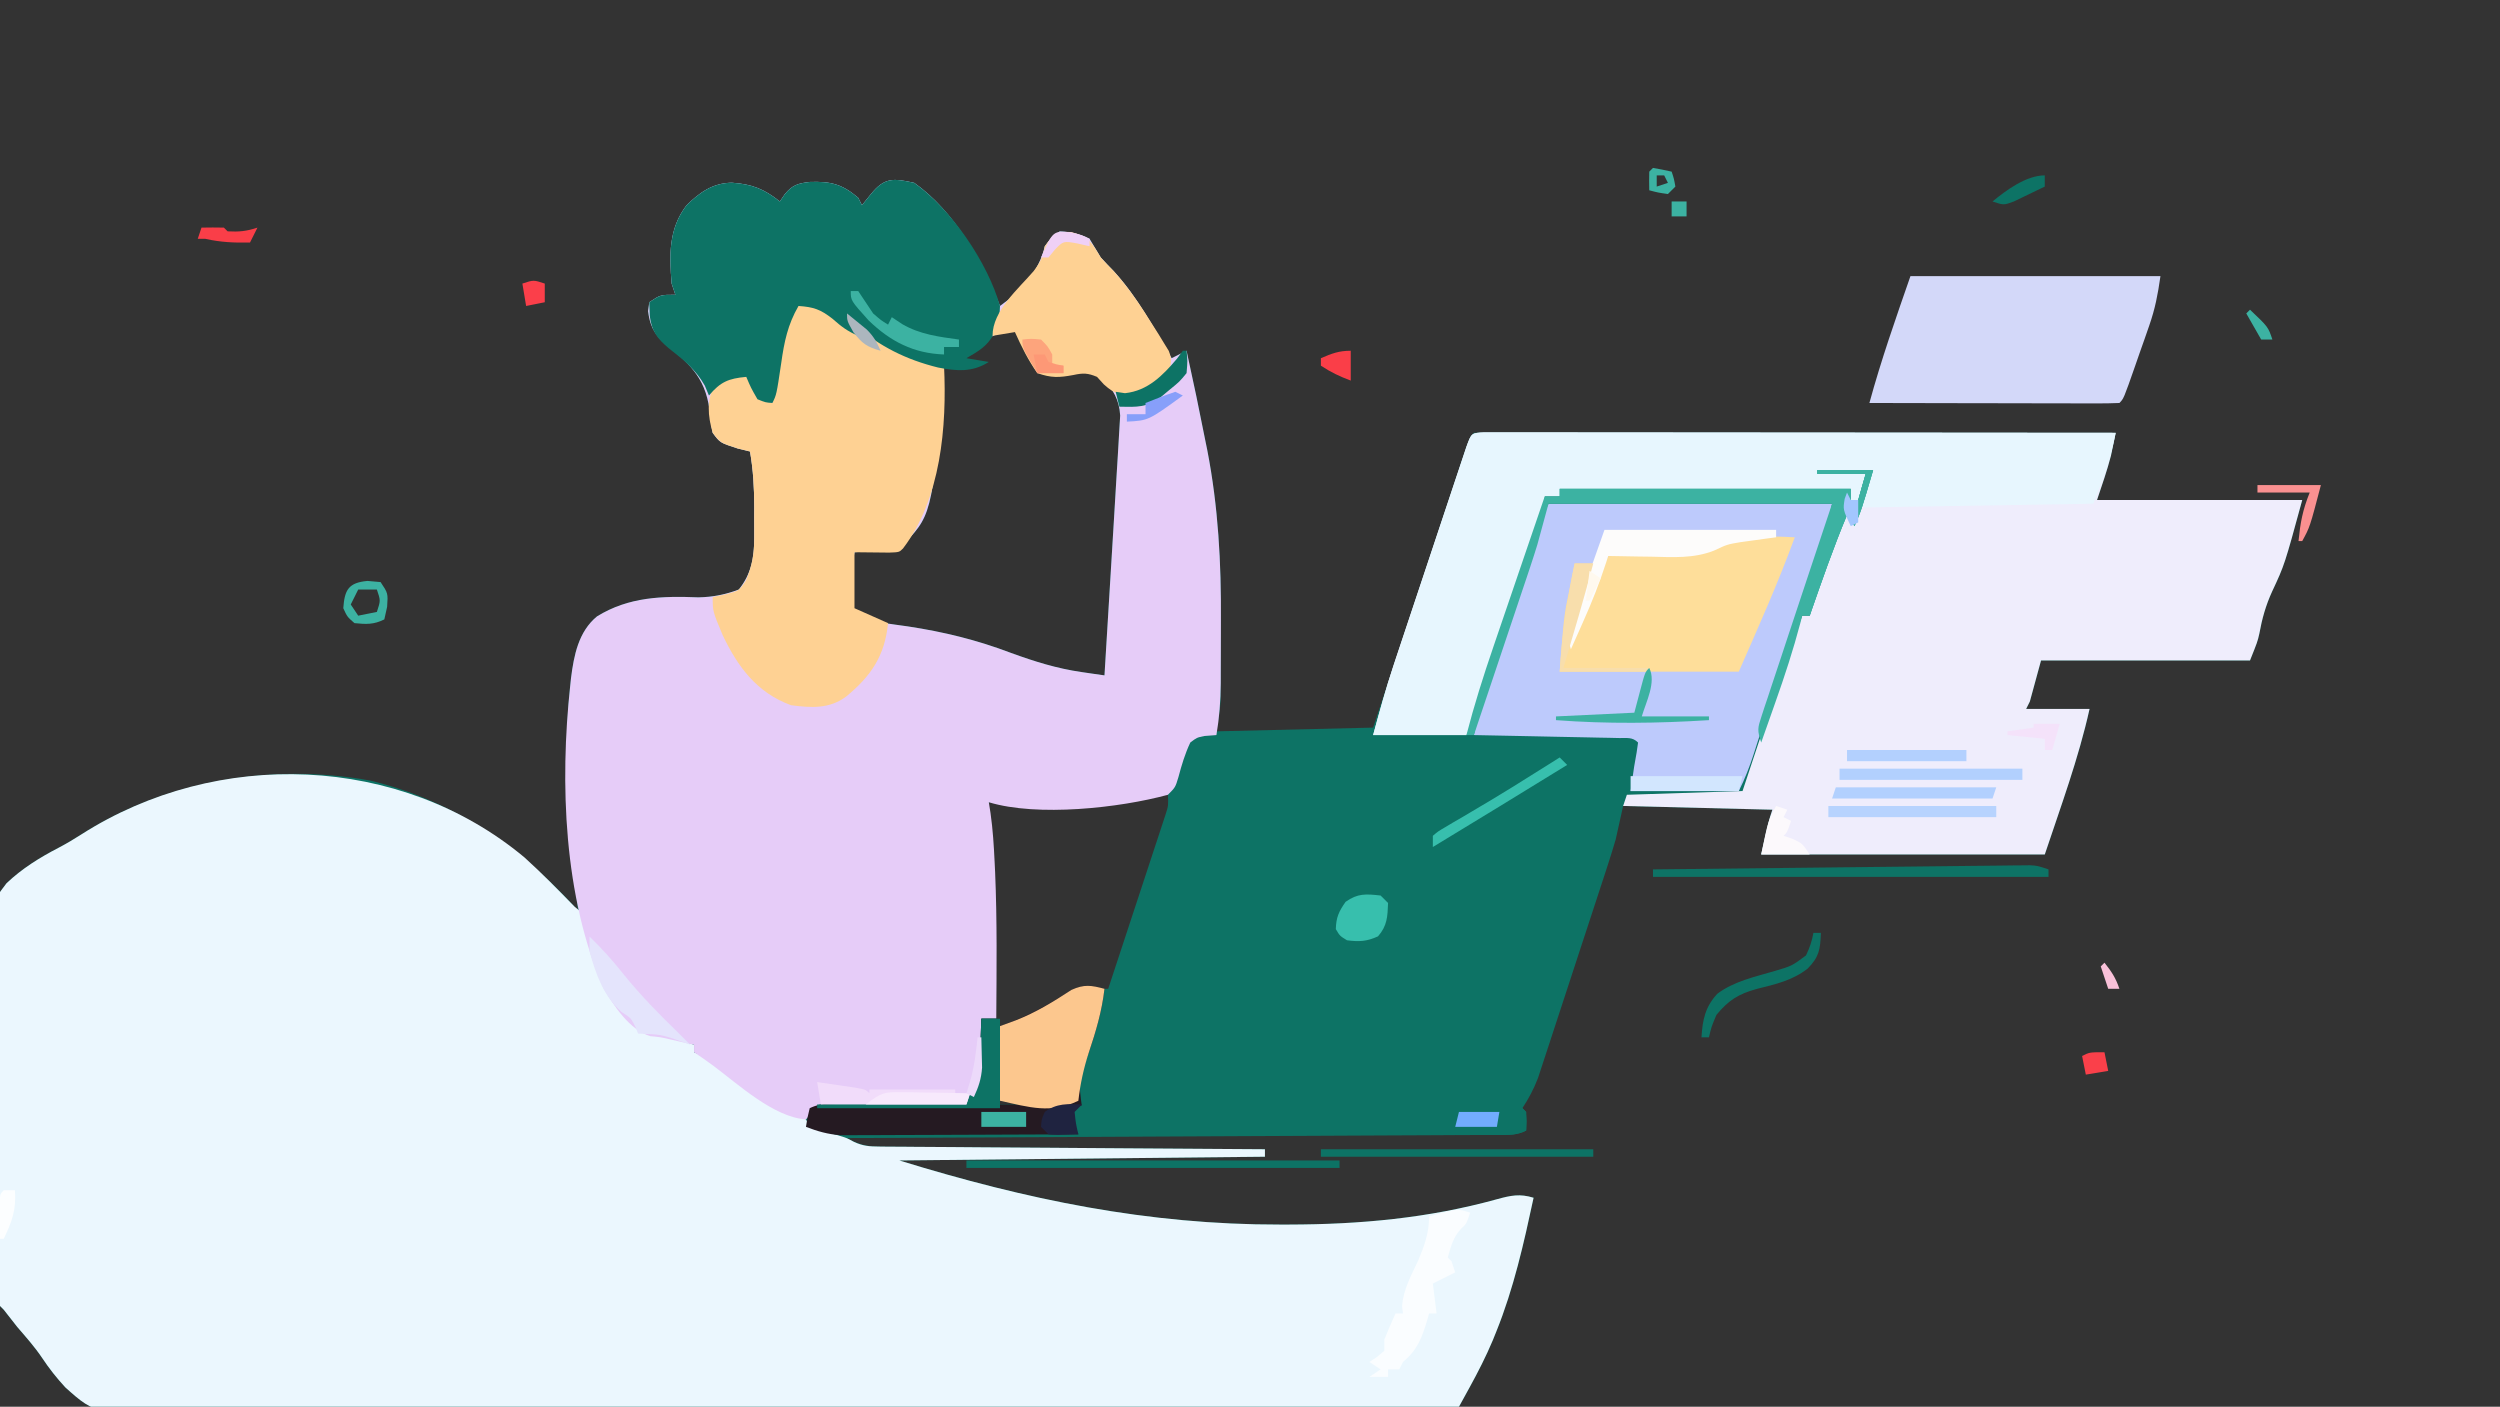 <?xml version="1.0" encoding="UTF-8"?>
<svg version="1.1" xmlns="http://www.w3.org/2000/svg" width="670" height="377">
<rect width="100%" height="100%" fill="#333333" stroke="none"/>
<path d="M0 0 C10.733 7.532 18.276 21.087 23 33 C28.663 29.003 33.434 23.843 35 17 C36.688 14.688 36.688 14.688 39 13 C42.063 13.184 44.261 13.63 47 15 C48.004 16.664 49.003 18.331 50 20 C51.139 21.255 52.308 22.483 53.5 23.688 C59.827 30.604 64.289 38.944 69 47 C70.98 46.01 70.98 46.01 73 45 C74.789 53.063 76.467 61.147 78.062 69.25 C78.306 70.442 78.306 70.442 78.554 71.659 C81.506 86.877 82.309 101.934 82.206 117.4 C82.187 120.289 82.185 123.177 82.186 126.066 C82.181 127.924 82.175 129.783 82.168 131.641 C82.167 132.494 82.166 133.347 82.165 134.226 C82.158 135.028 82.152 135.831 82.145 136.657 C82.141 137.354 82.138 138.05 82.134 138.767 C81.968 141.532 81.455 144.268 81 147 C94.86 146.67 108.72 146.34 123 146 C124.865 140.381 126.731 134.762 128.652 128.973 C129.832 125.422 131.013 121.872 132.193 118.322 C134.069 112.682 135.945 107.042 137.816 101.401 C139.324 96.855 140.835 92.309 142.348 87.765 C142.926 86.027 143.503 84.289 144.079 82.551 C144.883 80.124 145.691 77.699 146.5 75.274 C146.739 74.548 146.979 73.822 147.226 73.074 C148.886 68.114 148.886 68.114 150 67 C152.215 66.903 154.433 66.878 156.65 66.88 C157.705 66.878 157.705 66.878 158.781 66.877 C161.155 66.875 163.529 66.881 165.903 66.886 C167.597 66.887 169.292 66.887 170.987 66.886 C175.602 66.886 180.218 66.892 184.833 66.899 C189.651 66.905 194.469 66.905 199.287 66.907 C208.417 66.91 217.548 66.918 226.678 66.928 C237.069 66.939 247.461 66.945 257.853 66.95 C279.235 66.96 300.618 66.978 322 67 C321.736 68.314 321.463 69.626 321.188 70.938 C321.037 71.668 320.886 72.399 320.73 73.152 C319.702 77.163 318.309 81.072 317 85 C335.15 85 353.3 85 372 85 C367.255 102.398 367.255 102.398 363.938 109.5 C362.22 113.236 361.225 116.82 360.492 120.859 C360 123 360 123 358 128 C339.52 128 321.04 128 302 128 C300.515 133.445 300.515 133.445 299 139 C298.67 139.66 298.34 140.32 298 141 C303.61 141 309.22 141 315 141 C312.049 154.278 307.301 167.097 303 180 C277.92 180 252.84 180 227 180 C229 171 229 171 230 168 C216.8 167.67 203.6 167.34 190 167 C189.34 169.97 188.68 172.94 188 176 C187.302 178.375 186.57 180.74 185.801 183.093 C185.591 183.74 185.381 184.386 185.165 185.053 C184.48 187.156 183.789 189.258 183.098 191.359 C182.614 192.837 182.131 194.314 181.648 195.791 C180.64 198.872 179.628 201.951 178.615 205.03 C177.318 208.967 176.032 212.907 174.748 216.849 C173.755 219.894 172.756 222.937 171.755 225.98 C171.278 227.432 170.803 228.885 170.33 230.338 C169.669 232.369 169 234.397 168.328 236.425 C167.95 237.577 167.572 238.729 167.183 239.916 C166.053 242.862 164.713 245.358 163 248 C163.33 248.33 163.66 248.66 164 249 C164.041 250.666 164.043 252.334 164 254 C161.075 255.462 158.133 255.154 154.926 255.158 C154.189 255.163 153.452 255.168 152.693 255.173 C150.212 255.189 147.731 255.197 145.25 255.205 C143.476 255.215 141.702 255.225 139.928 255.235 C135.102 255.262 130.276 255.283 125.45 255.303 C120.41 255.325 115.371 255.353 110.331 255.379 C100.783 255.429 91.235 255.474 81.687 255.517 C70.819 255.567 59.951 255.622 49.083 255.677 C26.722 255.791 4.361 255.898 -18 256 C-15.012 257.713 -12.852 258.255 -9.419 258.278 C-8.505 258.29 -7.59 258.301 -6.648 258.312 C-5.155 258.316 -5.155 258.316 -3.632 258.319 C-2.051 258.334 -2.051 258.334 -0.438 258.349 C3.047 258.38 6.531 258.397 10.016 258.414 C12.431 258.433 14.847 258.452 17.263 258.473 C23.622 258.524 29.98 258.564 36.339 258.601 C42.828 258.641 49.316 258.692 55.805 258.742 C68.536 258.839 81.268 258.924 94 259 C94 259.66 94 260.32 94 261 C45.49 261.495 45.49 261.495 -4 262 C30.178 272.516 62.548 279.239 98.125 279.188 C98.897 279.187 99.669 279.186 100.464 279.186 C119.469 279.145 137.795 277.488 156.186 272.395 C159.888 271.376 162.334 270.858 166 272 C163.385 284.202 160.683 296.277 156 307.875 C155.693 308.638 155.385 309.402 155.068 310.188 C153.241 314.53 151.137 318.658 148.867 322.786 C148.329 323.765 147.792 324.745 147.238 325.754 C146.829 326.495 146.421 327.237 146 328 C99.629 328.344 53.259 328.608 6.887 328.766 C1.409 328.785 -4.07 328.804 -9.548 328.824 C-10.639 328.828 -11.729 328.832 -12.853 328.836 C-30.497 328.901 -48.14 329.019 -65.783 329.157 C-83.896 329.298 -102.009 329.381 -120.123 329.411 C-131.294 329.432 -142.463 329.497 -153.634 329.619 C-161.302 329.698 -168.968 329.722 -176.636 329.703 C-181.056 329.693 -185.473 329.707 -189.893 329.788 C-219.15 330.297 -219.15 330.297 -227.483 322.826 C-229.809 320.319 -231.838 317.744 -233.727 314.895 C-235.714 311.937 -238.052 309.324 -240.375 306.625 C-241.587 305.086 -242.797 303.546 -244 302 C-244.33 301.67 -244.66 301.34 -245 301 C-245.134 299.589 -245.202 298.171 -245.241 296.753 C-245.269 295.837 -245.296 294.92 -245.324 293.976 C-245.349 292.962 -245.374 291.948 -245.399 290.903 C-245.443 289.31 -245.443 289.31 -245.487 287.685 C-245.742 277.85 -245.894 268.012 -246.015 258.174 C-246.097 251.563 -246.214 244.958 -246.413 238.35 C-246.604 231.962 -246.706 225.578 -246.747 219.187 C-246.777 216.757 -246.839 214.328 -246.934 211.901 C-247.621 193.428 -247.621 193.428 -243.258 187.721 C-239.054 183.727 -234.345 180.825 -229.218 178.161 C-227.125 177.065 -225.148 175.879 -223.16 174.604 C-200.541 160.15 -172.087 155.428 -145.812 160.188 C-123.749 165.495 -106.28 177.527 -91 194 C-90.67 194.66 -90.34 195.32 -90 196 C-90.133 194.791 -90.266 193.582 -90.402 192.336 C-92.482 173.179 -94.306 154.048 -92.188 134.812 C-92.082 133.807 -92.082 133.807 -91.975 132.782 C-91.201 126.612 -89.965 120.273 -85 116.188 C-76.437 110.918 -67.52 110.715 -57.797 111.09 C-53.823 110.996 -50.724 110.37 -47 109 C-43.634 104.736 -42.875 100.581 -42.867 95.262 C-42.865 93.907 -42.865 93.907 -42.863 92.525 C-42.867 91.589 -42.871 90.652 -42.875 89.688 C-42.871 88.763 -42.867 87.838 -42.863 86.885 C-42.87 81.815 -43.132 76.996 -44 72 C-45.093 71.732 -46.186 71.464 -47.312 71.188 C-52.068 69.656 -52.068 69.656 -54 67 C-54.555 64.074 -54.555 64.074 -54.875 60.688 C-56.087 51.861 -60.59 48.119 -67.23 42.711 C-69.863 40.166 -70.882 37.992 -71.312 34.375 C-71.209 33.591 -71.106 32.807 -71 32 C-68 30 -68 30 -64 30 C-64.33 29.01 -64.66 28.02 -65 27 C-65.642 19.305 -65.83 12.351 -61 6 C-57.464 2.554 -53.959 0.049 -48.895 -0.035 C-43.48 0.337 -40.234 1.635 -36 5 C-35.567 4.361 -35.134 3.721 -34.688 3.062 C-32.653 0.576 -31.1 0.128 -27.949 -0.238 C-22.433 -0.419 -19.365 0.29 -15 4 C-14.67 4.66 -14.34 5.32 -14 6 C-13.216 5.031 -12.432 4.061 -11.625 3.062 C-7.99 -1.433 -5.681 -1.273 0 0 Z M12 46 C13.32 46.99 14.64 47.98 16 49 C13.36 49 10.72 49 8 49 C7.902 50.307 7.804 51.614 7.703 52.961 C4.762 89.238 4.762 89.238 -4 98 C-6.016 98.234 -8.038 98.413 -10.062 98.562 C-11.167 98.646 -12.272 98.73 -13.41 98.816 C-14.265 98.877 -15.119 98.938 -16 99 C-16.846 104.075 -17.429 108.856 -17 114 C-14.186 116.768 -11.736 117.472 -7.887 117.992 C-6.396 118.21 -6.396 118.21 -4.876 118.432 C-3.824 118.578 -2.772 118.724 -1.688 118.875 C8.042 120.357 16.783 122.502 26 126 C32.271 128.287 38.243 130.156 44.867 131.113 C46.021 131.283 47.174 131.452 48.363 131.626 C49.233 131.75 50.103 131.873 51 132 C51.593 122.569 52.168 113.138 52.72 103.705 C52.977 99.325 53.24 94.945 53.517 90.566 C53.785 86.339 54.036 82.112 54.276 77.884 C54.37 76.271 54.47 74.659 54.576 73.048 C54.724 70.789 54.851 68.529 54.973 66.269 C55.051 64.983 55.129 63.697 55.209 62.373 C54.934 57.933 53.317 55.604 50.562 52.25 C48.653 50.722 47.43 50.286 45 50 C44.237 50.165 43.474 50.33 42.688 50.5 C38.838 51.216 36.745 51.338 33 50 C30.841 46.51 29.379 42.857 28 39 C23.096 39 16.232 43.83 12 46 Z M59.836 164.469 C55.78 165.031 51.773 165.339 47.688 165.562 C46.673 165.627 46.673 165.627 45.639 165.693 C37.102 166.173 28.547 166.037 20 166 C20.238 173.528 20.481 181.056 20.73 188.583 C20.846 192.078 20.96 195.574 21.07 199.069 C21.197 203.085 21.33 207.101 21.465 211.117 C21.503 212.376 21.542 213.634 21.582 214.93 C21.622 216.091 21.662 217.252 21.703 218.449 C21.736 219.475 21.769 220.501 21.804 221.558 C21.847 224.006 21.847 224.006 23 226 C28.321 225.474 32.02 223.606 36.562 221 C41.755 218.039 45.943 216 52 216 C54.285 209.079 56.563 202.155 58.836 195.23 C59.61 192.873 60.386 190.517 61.164 188.161 C62.28 184.78 63.391 181.396 64.5 178.012 C64.85 176.955 65.2 175.899 65.561 174.811 C65.881 173.83 66.201 172.849 66.531 171.839 C66.815 170.975 67.1 170.111 67.393 169.221 C68.132 166.901 68.132 166.901 68 164 C65.192 163.915 62.621 164.056 59.836 164.469 Z M23 246 C23 246.33 23 246.66 23 247 C24.98 247 26.96 247 29 247 C29 246.67 29 246.34 29 246 C27.02 246 25.04 246 23 246 Z " fill="#0d7365" transform="translate(245,49)"/>
<path d="M0 0 C4.67 4.224 9.067 8.702 13.453 13.219 C14.014 13.674 14.575 14.129 15.152 14.598 C17.242 17.202 17.592 20.121 18.328 23.344 C20.455 31.985 22.927 38.993 30.453 44.219 C30.783 44.879 31.113 45.539 31.453 46.219 C33.114 46.582 34.783 46.906 36.453 47.219 C39.474 48.16 42.464 49.183 45.453 50.219 C45.453 50.879 45.453 51.539 45.453 52.219 C45.987 52.461 46.52 52.703 47.07 52.953 C50.092 54.558 52.786 56.491 55.578 58.469 C64.998 65.319 64.998 65.319 75.453 70.219 C75.783 70.879 76.113 71.539 76.453 72.219 C78.663 73.059 78.663 73.059 81.266 73.719 C86.13 75.041 86.13 75.041 88.326 76.25 C90.741 77.35 92.391 77.479 95.034 77.497 C95.948 77.508 96.863 77.52 97.805 77.531 C99.298 77.534 99.298 77.534 100.821 77.538 C101.875 77.548 102.929 77.558 104.015 77.568 C107.5 77.599 110.984 77.616 114.469 77.633 C116.884 77.652 119.3 77.671 121.716 77.691 C128.075 77.743 134.434 77.782 140.792 77.82 C147.281 77.86 153.769 77.911 160.258 77.961 C172.99 78.058 185.721 78.143 198.453 78.219 C198.453 78.879 198.453 79.539 198.453 80.219 C149.943 80.714 149.943 80.714 100.453 81.219 C134.631 91.735 167.002 98.458 202.578 98.406 C203.35 98.406 204.122 98.405 204.917 98.404 C223.922 98.364 242.248 96.707 260.639 91.613 C264.341 90.594 266.787 90.077 270.453 91.219 C267.838 103.421 265.136 115.496 260.453 127.094 C260.146 127.857 259.838 128.621 259.521 129.407 C257.694 133.749 255.59 137.877 253.32 142.004 C252.783 142.984 252.245 143.964 251.691 144.973 C251.282 145.714 250.874 146.455 250.453 147.219 C204.083 147.562 157.712 147.827 111.34 147.985 C105.862 148.003 100.383 148.023 94.905 148.043 C93.814 148.047 92.724 148.051 91.6 148.055 C73.956 148.12 56.313 148.238 38.67 148.376 C20.557 148.516 2.444 148.6 -15.669 148.63 C-26.841 148.651 -38.01 148.715 -49.181 148.837 C-56.848 148.917 -64.515 148.941 -72.182 148.921 C-76.603 148.912 -81.02 148.926 -85.439 149.007 C-114.697 149.515 -114.697 149.515 -123.03 142.045 C-125.356 139.538 -127.385 136.963 -129.274 134.113 C-131.261 131.156 -133.599 128.543 -135.922 125.844 C-137.134 124.305 -138.343 122.764 -139.547 121.219 C-139.877 120.889 -140.207 120.559 -140.547 120.219 C-140.681 118.807 -140.749 117.389 -140.788 115.972 C-140.816 115.055 -140.843 114.139 -140.871 113.195 C-140.896 112.181 -140.921 111.167 -140.946 110.122 C-140.975 109.06 -141.004 107.998 -141.034 106.904 C-141.289 97.068 -141.441 87.231 -141.562 77.392 C-141.644 70.782 -141.761 64.177 -141.96 57.569 C-142.151 51.181 -142.253 44.796 -142.294 38.405 C-142.324 35.976 -142.386 33.547 -142.481 31.119 C-143.168 12.646 -143.168 12.646 -138.804 6.94 C-134.601 2.946 -129.892 0.044 -124.765 -2.62 C-122.672 -3.716 -120.695 -4.902 -118.707 -6.177 C-82.414 -29.369 -33.24 -27.736 0 0 Z " fill="#EBF7FE" transform="translate(140.547,229.781)"/>
<path d="M0 0 C10.733 7.532 18.276 21.087 23 33 C28.663 29.003 33.434 23.843 35 17 C36.688 14.688 36.688 14.688 39 13 C42.063 13.184 44.261 13.63 47 15 C48.004 16.664 49.003 18.331 50 20 C51.139 21.255 52.308 22.483 53.5 23.688 C59.827 30.604 64.289 38.944 69 47 C70.98 46.01 70.98 46.01 73 45 C74.789 53.063 76.467 61.147 78.062 69.25 C78.225 70.045 78.387 70.84 78.554 71.659 C81.502 86.858 82.309 101.898 82.206 117.345 C82.187 120.223 82.185 123.101 82.186 125.979 C82.181 127.833 82.175 129.688 82.168 131.543 C82.167 132.391 82.166 133.239 82.165 134.113 C82.127 138.842 81.785 143.335 81 148 C79.927 148.083 78.855 148.165 77.75 148.25 C75.739 148.672 75.739 148.672 74 150 C72.574 153.035 71.684 156.012 70.824 159.25 C70 162 70 162 68 164 C55.019 167.547 32.988 169.953 20 166 C20.153 166.968 20.307 167.936 20.465 168.934 C21.084 173.301 21.353 177.658 21.562 182.062 C21.605 182.94 21.647 183.817 21.691 184.721 C22.247 197.803 22.086 210.909 22 224 C20.68 224 19.36 224 18 224 C18.052 225.628 18.052 225.628 18.105 227.289 C18.134 228.734 18.161 230.18 18.188 231.625 C18.213 232.338 18.238 233.051 18.264 233.785 C18.33 238.619 17.585 241.768 15 246 C12.887 248.113 8.184 247.186 5.258 247.211 C3.452 247.239 1.646 247.268 -0.16 247.297 C-3.02 247.338 -5.879 247.375 -8.739 247.401 C-11.49 247.429 -14.241 247.475 -16.992 247.523 C-18.277 247.528 -18.277 247.528 -19.587 247.533 C-20.385 247.55 -21.182 247.566 -22.003 247.583 C-22.704 247.592 -23.405 247.6 -24.127 247.608 C-26.524 248.11 -27.362 249.241 -29 251 C-37.597 250.434 -47.099 241.65 -53.723 236.699 C-55.444 235.415 -57.213 234.192 -59 233 C-59 232.34 -59 231.68 -59 231 C-60.396 230.687 -61.792 230.374 -63.188 230.062 C-64.423 229.78 -64.423 229.78 -65.684 229.492 C-68.059 228.949 -68.059 228.949 -70.75 228.688 C-76.271 227.001 -80.621 220.473 -83.344 215.59 C-93.918 191.332 -95.003 160.845 -92.188 134.812 C-92.118 134.142 -92.048 133.471 -91.976 132.78 C-91.199 126.61 -89.964 120.273 -85 116.188 C-76.437 110.918 -67.52 110.715 -57.797 111.09 C-53.823 110.996 -50.724 110.37 -47 109 C-43.634 104.736 -42.875 100.581 -42.867 95.262 C-42.866 94.359 -42.865 93.456 -42.863 92.525 C-42.869 91.121 -42.869 91.121 -42.875 89.688 C-42.871 88.763 -42.867 87.838 -42.863 86.885 C-42.87 81.815 -43.132 76.996 -44 72 C-45.093 71.732 -46.186 71.464 -47.312 71.188 C-52.068 69.656 -52.068 69.656 -54 67 C-54.555 64.074 -54.555 64.074 -54.875 60.688 C-56.087 51.861 -60.59 48.119 -67.23 42.711 C-69.863 40.166 -70.882 37.992 -71.312 34.375 C-71.209 33.591 -71.106 32.807 -71 32 C-68 30 -68 30 -64 30 C-64.33 29.01 -64.66 28.02 -65 27 C-65.642 19.305 -65.83 12.351 -61 6 C-57.464 2.554 -53.959 0.049 -48.895 -0.035 C-43.48 0.337 -40.234 1.635 -36 5 C-35.567 4.361 -35.134 3.721 -34.688 3.062 C-32.653 0.576 -31.1 0.128 -27.949 -0.238 C-22.433 -0.419 -19.365 0.29 -15 4 C-14.505 4.99 -14.505 4.99 -14 6 C-13.216 5.031 -12.432 4.061 -11.625 3.062 C-7.99 -1.433 -5.681 -1.273 0 0 Z M12 46 C13.32 46.99 14.64 47.98 16 49 C13.36 49 10.72 49 8 49 C7.902 50.307 7.804 51.614 7.703 52.961 C4.762 89.238 4.762 89.238 -4 98 C-6.016 98.234 -8.038 98.413 -10.062 98.562 C-11.167 98.646 -12.272 98.73 -13.41 98.816 C-14.265 98.877 -15.119 98.938 -16 99 C-16.846 104.075 -17.429 108.856 -17 114 C-14.186 116.768 -11.736 117.472 -7.887 117.992 C-6.396 118.21 -6.396 118.21 -4.876 118.432 C-3.824 118.578 -2.772 118.724 -1.688 118.875 C8.042 120.357 16.783 122.502 26 126 C32.271 128.287 38.243 130.156 44.867 131.113 C46.021 131.283 47.174 131.452 48.363 131.626 C49.233 131.75 50.103 131.873 51 132 C51.593 122.569 52.168 113.138 52.72 103.705 C52.977 99.325 53.24 94.945 53.517 90.566 C53.785 86.339 54.036 82.112 54.276 77.884 C54.37 76.271 54.47 74.659 54.576 73.048 C54.724 70.789 54.851 68.529 54.973 66.269 C55.051 64.983 55.129 63.697 55.209 62.373 C54.934 57.933 53.317 55.604 50.562 52.25 C48.653 50.722 47.43 50.286 45 50 C44.237 50.165 43.474 50.33 42.688 50.5 C38.838 51.216 36.745 51.338 33 50 C30.841 46.51 29.379 42.857 28 39 C23.096 39 16.232 43.83 12 46 Z " fill="#E6CCF8" transform="translate(245,49)"/>
<path d="M0 0 C1.901 0.001 1.901 0.001 3.841 0.003 C4.896 0.002 4.896 0.002 5.972 0 C8.346 -0.001 10.719 0.004 13.093 0.01 C14.788 0.01 16.483 0.01 18.177 0.009 C22.793 0.009 27.408 0.015 32.024 0.022 C36.842 0.028 41.66 0.028 46.478 0.03 C55.608 0.033 64.738 0.041 73.869 0.051 C84.26 0.062 94.652 0.068 105.043 0.073 C126.426 0.083 147.808 0.101 169.191 0.123 C168.927 1.437 168.654 2.749 168.378 4.061 C168.152 5.157 168.152 5.157 167.921 6.275 C166.892 10.286 165.5 14.195 164.191 18.123 C182.341 18.123 200.491 18.123 219.191 18.123 C214.446 35.521 214.446 35.521 211.128 42.623 C209.411 46.359 208.416 49.943 207.683 53.982 C207.191 56.123 207.191 56.123 205.191 61.123 C186.711 61.123 168.231 61.123 149.191 61.123 C148.201 64.753 147.211 68.383 146.191 72.123 C145.861 72.783 145.531 73.443 145.191 74.123 C150.801 74.123 156.411 74.123 162.191 74.123 C159.24 87.401 154.492 100.22 150.191 113.123 C125.111 113.123 100.031 113.123 74.191 113.123 C76.191 104.123 76.191 104.123 77.191 101.123 C57.391 100.628 57.391 100.628 37.191 100.123 C37.686 98.638 37.686 98.638 38.191 97.123 C53.536 96.628 53.536 96.628 69.191 96.123 C70.011 93.652 70.83 91.181 71.675 88.635 C72.482 86.205 73.29 83.776 74.098 81.346 C74.653 79.676 75.208 78.005 75.762 76.334 C78.785 67.218 81.821 58.118 85.191 49.123 C85.851 49.123 86.511 49.123 87.191 49.123 C87.429 48.193 87.429 48.193 87.671 47.244 C89.193 41.468 90.87 35.749 92.691 30.061 C92.892 29.406 93.093 28.751 93.301 28.076 C94.475 24.482 94.938 23.292 98.191 21.123 C98.521 22.113 98.851 23.103 99.191 24.123 C101.666 17.193 101.666 17.193 104.191 10.123 C103.531 10.453 102.871 10.783 102.191 11.123 C101.46 13.437 100.789 15.771 100.191 18.123 C99.531 18.123 98.871 18.123 98.191 18.123 C98.191 17.133 98.191 16.143 98.191 15.123 C72.451 15.123 46.711 15.123 20.191 15.123 C20.191 15.783 20.191 16.443 20.191 17.123 C18.871 17.123 17.551 17.123 16.191 17.123 C15.945 18.352 15.7 19.581 15.447 20.848 C14.101 26.89 12.103 32.677 10.093 38.525 C9.699 39.684 9.304 40.843 8.898 42.037 C8.069 44.471 7.238 46.904 6.404 49.336 C5.125 53.071 3.851 56.809 2.579 60.547 C1.772 62.915 0.964 65.283 0.156 67.65 C-0.227 68.771 -0.609 69.892 -1.003 71.047 C-1.357 72.079 -1.711 73.11 -2.075 74.174 C-2.387 75.084 -2.698 75.993 -3.019 76.931 C-3.809 79.123 -3.809 79.123 -4.809 81.123 C-13.059 81.123 -21.309 81.123 -29.809 81.123 C-28.092 74.827 -26.424 68.717 -24.373 62.556 C-24.15 61.883 -23.927 61.21 -23.697 60.517 C-22.974 58.34 -22.247 56.165 -21.52 53.99 C-21.011 52.461 -20.502 50.933 -19.993 49.404 C-18.934 46.224 -17.874 43.046 -16.811 39.868 C-15.447 35.788 -14.089 31.707 -12.732 27.625 C-11.686 24.479 -10.637 21.334 -9.587 18.19 C-9.085 16.684 -8.583 15.178 -8.083 13.671 C-7.387 11.578 -6.687 9.487 -5.986 7.396 C-5.589 6.206 -5.192 5.015 -4.782 3.789 C-3.454 0.151 -3.454 0.151 0 0 Z " fill="#EFEDFC" transform="translate(397.809,115.877)"/>
<path d="M0 0 C25.08 0 50.16 0 76 0 C73.753 10.113 73.753 10.113 72.512 13.723 C72.224 14.572 71.936 15.421 71.639 16.296 C71.325 17.209 71.011 18.122 70.688 19.062 C67.95 27.131 65.27 35.216 62.652 43.324 C62.362 44.222 62.072 45.12 61.773 46.045 C60.597 49.686 59.421 53.328 58.251 56.971 C57.423 59.549 56.591 62.126 55.758 64.703 C55.509 65.481 55.26 66.26 55.004 67.061 C53.873 70.554 52.648 73.704 51 77 C41.43 77 31.86 77 22 77 C23 70 23 70 23.625 66.625 C23.749 65.759 23.872 64.892 24 64 C22.472 62.472 21.07 62.838 18.939 62.795 C18.078 62.775 17.218 62.755 16.331 62.734 C15.395 62.718 14.46 62.701 13.496 62.684 C12.543 62.663 11.59 62.642 10.608 62.621 C7.551 62.555 4.494 62.496 1.438 62.438 C-0.63 62.394 -2.697 62.351 -4.764 62.307 C-9.842 62.199 -14.921 62.098 -20 62 C-18.548 54.81 -16.464 47.982 -14.121 41.035 C-13.749 39.921 -13.377 38.806 -12.993 37.658 C-12.211 35.318 -11.427 32.979 -10.641 30.641 C-9.434 27.051 -8.233 23.458 -7.033 19.865 C-6.271 17.588 -5.509 15.312 -4.746 13.035 C-4.386 11.958 -4.025 10.881 -3.654 9.771 C-3.32 8.78 -2.986 7.788 -2.642 6.766 C-2.349 5.891 -2.055 5.017 -1.752 4.116 C-1 2 -1 2 0 0 Z " fill="#BDCAFC" transform="translate(415,135)"/>
<path d="M0 0 C1.901 0.001 1.901 0.001 3.841 0.003 C4.896 0.002 4.896 0.002 5.972 0 C8.346 -0.001 10.719 0.004 13.093 0.01 C14.788 0.01 16.483 0.01 18.177 0.009 C22.793 0.009 27.408 0.015 32.024 0.022 C36.842 0.028 41.66 0.028 46.478 0.03 C55.608 0.033 64.738 0.041 73.869 0.051 C84.26 0.062 94.652 0.068 105.043 0.073 C126.426 0.083 147.808 0.101 169.191 0.123 C167.848 7.06 165.891 12.373 163.191 19.123 C142.731 19.453 122.271 19.783 101.191 20.123 C102.181 16.823 103.171 13.523 104.191 10.123 C103.531 10.453 102.871 10.783 102.191 11.123 C101.46 13.437 100.789 15.771 100.191 18.123 C99.531 18.123 98.871 18.123 98.191 18.123 C98.191 17.133 98.191 16.143 98.191 15.123 C72.451 15.123 46.711 15.123 20.191 15.123 C20.191 15.783 20.191 16.443 20.191 17.123 C18.871 17.123 17.551 17.123 16.191 17.123 C15.945 18.352 15.7 19.581 15.447 20.848 C14.101 26.89 12.103 32.677 10.093 38.525 C9.699 39.684 9.304 40.843 8.898 42.037 C8.069 44.471 7.238 46.904 6.404 49.336 C5.125 53.071 3.851 56.809 2.579 60.547 C1.772 62.915 0.964 65.283 0.156 67.65 C-0.227 68.771 -0.609 69.892 -1.003 71.047 C-1.357 72.079 -1.711 73.11 -2.075 74.174 C-2.387 75.084 -2.698 75.993 -3.019 76.931 C-3.809 79.123 -3.809 79.123 -4.809 81.123 C-13.059 81.123 -21.309 81.123 -29.809 81.123 C-28.092 74.827 -26.424 68.717 -24.373 62.556 C-24.15 61.883 -23.927 61.21 -23.697 60.517 C-22.974 58.34 -22.247 56.165 -21.52 53.99 C-21.011 52.461 -20.502 50.933 -19.993 49.404 C-18.934 46.224 -17.874 43.046 -16.811 39.868 C-15.447 35.788 -14.089 31.707 -12.732 27.625 C-11.686 24.479 -10.637 21.334 -9.587 18.19 C-9.085 16.684 -8.583 15.178 -8.083 13.671 C-7.387 11.578 -6.687 9.487 -5.986 7.396 C-5.589 6.206 -5.192 5.015 -4.782 3.789 C-3.454 0.151 -3.454 0.151 0 0 Z " fill="#E7F6FE" transform="translate(397.809,115.877)"/>
<path d="M0 0 C6.336 0 9.719 3.838 14 8 C13.505 6.515 13.505 6.515 13 5 C13.33 4.34 13.66 3.68 14 3 C15.021 4.083 15.021 4.083 16.062 5.188 C23.011 12.001 29.664 14.487 39 17 C39.789 33.279 38.186 52.652 28 66 C27 67 27 67 24.277 67.098 C21.185 67.065 18.092 67.033 15 67 C15 71.95 15 76.9 15 82 C17.97 83.32 20.94 84.64 24 86 C23.123 94.765 19.468 100.133 12.805 105.652 C8.289 109.024 3.431 108.71 -2 108 C-11.13 104.662 -16.25 97.77 -20.316 89.238 C-23 82.833 -23 82.833 -23 79 C-21.907 78.773 -20.814 78.546 -19.688 78.312 C-15.929 77.343 -15.929 77.343 -14.125 74.625 C-12.461 70.742 -11.873 67.481 -11.867 63.262 C-11.866 62.359 -11.865 61.456 -11.863 60.525 C-11.867 59.589 -11.871 58.652 -11.875 57.688 C-11.871 56.763 -11.867 55.838 -11.863 54.885 C-11.87 49.815 -12.132 44.996 -13 40 C-14.093 39.732 -15.186 39.464 -16.312 39.188 C-20.927 37.702 -20.927 37.702 -23 35 C-24.327 30.31 -24.67 26.313 -22.438 21.938 C-19.578 19.665 -17.608 19.246 -14 19 C-12.108 21.386 -10.976 23.072 -10 26 C-9.01 26.33 -8.02 26.66 -7 27 C-6.925 26.426 -6.85 25.851 -6.772 25.259 C-6.422 22.63 -6.055 20.002 -5.688 17.375 C-5.57 16.471 -5.452 15.568 -5.33 14.637 C-3.786 3.786 -3.786 3.786 0 0 Z " fill="#FED193" transform="translate(214,81)"/>
<path d="M0 0 C9.913 6.957 19.718 21.388 23 33 C22.875 35.75 22.875 35.75 22 38 C21.773 38.846 21.546 39.691 21.312 40.562 C19.541 43.852 17.175 45.136 14 47 C15.98 47.33 17.96 47.66 20 48 C15.604 50.813 11.416 50.468 6.418 49.5 C-2.157 47.389 -9.321 43.817 -16 38 C-15.67 38.99 -15.34 39.98 -15 41 C-17.822 39.806 -19.546 38.514 -21.875 36.438 C-25.136 33.894 -26.943 33.29 -31 33 C-33.901 38.024 -34.824 42.605 -35.625 48.25 C-36.895 56.791 -36.895 56.791 -38 59 C-39.812 58.875 -39.812 58.875 -42 58 C-43.75 54.938 -43.75 54.938 -45 52 C-49.752 52.432 -51.92 53.328 -55 57 C-55.369 56.121 -55.737 55.242 -56.117 54.336 C-58.565 49.999 -61.938 47.336 -65.793 44.32 C-68.969 41.636 -70.359 39.701 -70.867 35.648 C-70.911 34.444 -70.955 33.24 -71 32 C-68 30 -68 30 -64 30 C-64.33 29.01 -64.66 28.02 -65 27 C-65.642 19.305 -65.83 12.351 -61 6 C-57.464 2.554 -53.959 0.049 -48.895 -0.035 C-43.48 0.337 -40.234 1.635 -36 5 C-35.567 4.361 -35.134 3.721 -34.688 3.062 C-32.653 0.576 -31.1 0.128 -27.949 -0.238 C-22.433 -0.419 -19.365 0.29 -15 4 C-14.505 4.99 -14.505 4.99 -14 6 C-13.216 5.031 -12.432 4.061 -11.625 3.062 C-7.99 -1.433 -5.681 -1.273 0 0 Z " fill="#0d7365" transform="translate(245,49)"/>
<path d="M0 0 C22.11 0 44.22 0 67 0 C66.284 5.01 65.588 8.699 63.969 13.336 C63.57 14.482 63.172 15.628 62.762 16.809 C62.137 18.574 62.137 18.574 61.5 20.375 C60.875 22.175 60.875 22.175 60.238 24.012 C57.143 32.857 57.143 32.857 56 34 C53.914 34.094 51.824 34.117 49.736 34.114 C48.756 34.114 48.756 34.114 47.755 34.114 C45.586 34.113 43.416 34.105 41.246 34.098 C39.745 34.096 38.245 34.094 36.744 34.093 C32.787 34.09 28.83 34.08 24.873 34.069 C20.838 34.058 16.803 34.054 12.768 34.049 C4.845 34.038 -3.077 34.021 -11 34 C-7.866 22.508 -3.913 11.251 0 0 Z " fill="#D3D8F9" transform="translate(512,74)"/>
<path d="M0 0 C1.939 0.054 1.939 0.054 3.918 0.109 C4.873 0.156 5.828 0.202 6.812 0.25 C2.351 12.483 -2.959 24.329 -8.188 36.25 C-24.027 36.25 -39.867 36.25 -56.188 36.25 C-55.037 21.296 -55.037 21.296 -53.625 14.438 C-53.417 13.381 -53.417 13.381 -53.205 12.303 C-52.873 10.617 -52.531 8.933 -52.188 7.25 C-50.538 7.25 -48.888 7.25 -47.188 7.25 C-47.623 8.875 -48.061 10.5 -48.5 12.125 C-48.744 13.03 -48.987 13.935 -49.238 14.867 C-50.495 19.346 -51.84 23.798 -53.188 28.25 C-52.786 27.311 -52.786 27.311 -52.377 26.354 C-51.169 23.527 -49.959 20.701 -48.75 17.875 C-48.329 16.89 -47.908 15.905 -47.475 14.891 C-47.072 13.95 -46.669 13.009 -46.254 12.039 C-45.882 11.17 -45.51 10.3 -45.127 9.405 C-44.516 8.004 -43.871 6.617 -43.188 5.25 C-42.518 5.241 -41.849 5.231 -41.159 5.222 C-38.064 5.167 -34.97 5.084 -31.875 5 C-30.822 4.986 -29.77 4.972 -28.686 4.957 C-22.042 4.753 -16.86 3.61 -10.708 1.132 C-6.97 -0.176 -3.954 -0.145 0 0 Z " fill="#FEDE9A" transform="translate(474.188,143.75)"/>
<path d="M0 0 C-0.686 5.99 -2.273 11.339 -4.184 17.039 C-6.977 24.551 -6.977 24.551 -6 32 C-6.99 32.495 -6.99 32.495 -8 33 C-7.505 35.97 -7.505 35.97 -7 39 C-15.632 39.046 -24.264 39.082 -32.896 39.104 C-36.905 39.114 -40.913 39.128 -44.922 39.151 C-48.793 39.173 -52.664 39.185 -56.535 39.19 C-58.009 39.193 -59.483 39.201 -60.957 39.211 C-63.028 39.226 -65.098 39.228 -67.168 39.227 C-68.934 39.234 -68.934 39.234 -70.735 39.241 C-74.122 38.991 -76.839 38.211 -80 37 C-79.625 34.562 -79.625 34.562 -79 32 C-75.619 30.31 -71.777 30.756 -68.055 30.684 C-67.17 30.663 -66.285 30.642 -65.373 30.621 C-62.54 30.555 -59.708 30.496 -56.875 30.438 C-54.957 30.394 -53.039 30.351 -51.121 30.307 C-46.414 30.199 -41.707 30.098 -37 30 C-34.416 25.199 -34.416 25.199 -33.488 19.914 C-33.453 19.212 -33.417 18.509 -33.381 17.785 C-33.358 17.072 -33.336 16.359 -33.312 15.625 C-33.278 14.889 -33.244 14.153 -33.209 13.395 C-33.127 11.597 -33.062 9.798 -33 8 C-31.35 8 -29.7 8 -28 8 C-28 8.66 -28 9.32 -28 10 C-21.045 7.523 -15.037 4.342 -8.859 0.293 C-5.417 -1.263 -3.596 -0.952 0 0 Z M-28 30 C-28 30.33 -28 30.66 -28 31 C-26.02 31 -24.04 31 -22 31 C-22 30.67 -22 30.34 -22 30 C-23.98 30 -25.96 30 -28 30 Z " fill="#251A22" transform="translate(296,265)"/>
<path d="M0 0 C4.683 1.324 5.418 2.699 7.875 6.812 C9.014 8.067 10.183 9.295 11.375 10.5 C15.481 15.029 18.718 19.951 21.938 25.125 C22.439 25.914 22.94 26.703 23.457 27.516 C24.145 28.647 24.145 28.647 24.848 29.801 C25.263 30.477 25.678 31.153 26.106 31.849 C27.061 34.286 26.818 35.402 25.875 37.812 C23.535 40.352 20.934 42.218 17.875 43.812 C13.659 43.953 11.81 43.667 8.688 40.812 C8.089 40.153 7.491 39.492 6.875 38.812 C4.411 37.779 3.182 37.746 0.562 38.312 C-3.301 39.031 -5.354 39.135 -9.125 37.812 C-11.575 34.347 -13.387 30.677 -15.125 26.812 C-17.105 27.142 -19.085 27.473 -21.125 27.812 C-21.125 21.055 -14.207 15.255 -10.051 10.398 C-8.253 7.985 -7.658 6.683 -7.125 3.812 C-4.795 0.62 -4.03 -0.242 0 0 Z " fill="#FED193" transform="translate(287.125,62.188)"/>
<path d="M0 0 C0.984 -0.004 1.969 -0.009 2.983 -0.013 C4.608 -0.012 4.608 -0.012 6.267 -0.012 C7.405 -0.015 8.543 -0.018 9.716 -0.022 C13.494 -0.031 17.272 -0.033 21.05 -0.034 C23.665 -0.037 26.281 -0.041 28.896 -0.044 C34.384 -0.051 39.872 -0.052 45.36 -0.052 C51.71 -0.051 58.059 -0.062 64.409 -0.077 C70.51 -0.092 76.612 -0.096 82.714 -0.095 C85.314 -0.096 87.913 -0.101 90.513 -0.108 C94.141 -0.118 97.768 -0.115 101.396 -0.109 C103.021 -0.118 103.021 -0.118 104.68 -0.126 C105.664 -0.122 106.648 -0.118 107.662 -0.114 C108.521 -0.114 109.379 -0.115 110.263 -0.115 C112.331 0.134 112.331 0.134 114.331 2.134 C114.456 4.759 114.456 4.759 114.331 7.134 C111.898 8.35 110.344 8.262 107.624 8.267 C106.135 8.274 106.135 8.274 104.616 8.28 C103.523 8.28 102.43 8.279 101.304 8.279 C99.582 8.284 99.582 8.284 97.825 8.289 C94.015 8.299 90.204 8.301 86.394 8.302 C83.756 8.305 81.118 8.308 78.48 8.312 C72.945 8.318 67.41 8.32 61.875 8.319 C55.471 8.318 49.067 8.329 42.663 8.345 C36.509 8.359 30.355 8.363 24.201 8.362 C21.579 8.364 18.957 8.368 16.335 8.376 C12.676 8.385 9.017 8.383 5.359 8.377 C4.265 8.382 3.172 8.388 2.046 8.394 C1.054 8.389 0.061 8.385 -0.962 8.381 C-2.261 8.382 -2.261 8.382 -3.585 8.383 C-5.669 8.134 -5.669 8.134 -7.669 6.134 C-7.419 3.571 -7.419 3.571 -6.669 1.134 C-4.245 -0.078 -2.709 0.005 0 0 Z " fill="#0d7365" transform="translate(294.669,295.866)"/>
<path d="M0 0 C-0.686 5.99 -2.273 11.339 -4.184 17.039 C-5.596 21.369 -6.481 25.471 -7 30 C-14.36 33.568 -20.097 31.756 -28 30 C-28 23.4 -28 16.8 -28 10 C-26.598 9.484 -25.195 8.969 -23.75 8.438 C-18.367 6.327 -13.686 3.456 -8.859 0.293 C-5.417 -1.263 -3.596 -0.952 0 0 Z " fill="#FCC78E" transform="translate(296,265)"/>
<path d="M0 0 C4.95 0 9.9 0 15 0 C11.857 10.714 11.857 10.714 10 15 C9.01 13.515 9.01 13.515 8 12 C4.296 20.868 1.157 29.928 -2 39 C-2.66 39 -3.32 39 -4 39 C-4.252 39.979 -4.252 39.979 -4.509 40.978 C-6.41 48.175 -8.7 55.174 -11.188 62.188 C-11.74 63.759 -11.74 63.759 -12.303 65.361 C-13.198 67.909 -14.098 70.455 -15 73 C-16.095 69.716 -15.961 69.131 -14.924 65.998 C-14.663 65.195 -14.402 64.393 -14.133 63.566 C-13.694 62.263 -13.694 62.263 -13.246 60.934 C-12.948 60.026 -12.65 59.119 -12.343 58.184 C-11.383 55.265 -10.41 52.351 -9.438 49.438 C-8.808 47.532 -8.18 45.627 -7.553 43.721 C-5.713 38.143 -3.858 32.571 -2 27 C-0.02 21.06 1.96 15.12 4 9 C-21.08 9 -46.16 9 -72 9 C-72.99 12.63 -73.98 16.26 -75 20 C-75.612 21.984 -76.242 23.962 -76.901 25.93 C-77.241 26.951 -77.581 27.971 -77.932 29.022 C-78.288 30.081 -78.645 31.14 -79.012 32.23 C-79.571 33.905 -79.571 33.905 -80.142 35.614 C-81.321 39.139 -82.504 42.663 -83.688 46.188 C-84.493 48.594 -85.298 51.001 -86.104 53.408 C-88.066 59.273 -90.032 65.137 -92 71 C-92.66 71 -93.32 71 -94 71 C-91.926 62.985 -89.455 55.161 -86.77 47.332 C-86.374 46.171 -85.979 45.01 -85.572 43.814 C-84.322 40.146 -83.067 36.479 -81.812 32.812 C-80.959 30.309 -80.105 27.806 -79.252 25.303 C-77.171 19.201 -75.087 13.1 -73 7 C-71.68 7 -70.36 7 -69 7 C-69 6.34 -69 5.68 -69 5 C-43.26 5 -17.52 5 9 5 C9 5.99 9 6.98 9 8 C9.66 8 10.32 8 11 8 C11.66 5.69 12.32 3.38 13 1 C8.71 1 4.42 1 0 1 C0 0.67 0 0.34 0 0 Z " fill="#3cb2a2" transform="translate(487,126)"/>
<path d="M0 0 C-1 3 -1 3 -2.438 4.312 C-4.565 6.61 -5.141 9.028 -6 12 C-5.67 12.33 -5.34 12.66 -5 13 C-4.67 13.99 -4.34 14.98 -4 16 C-5.98 16.99 -7.96 17.98 -10 19 C-9.67 21.64 -9.34 24.28 -9 27 C-9.66 27 -10.32 27 -11 27 C-11.17 27.603 -11.34 28.207 -11.516 28.828 C-12.952 33.566 -14.091 36.742 -18 40 C-18.33 40.66 -18.66 41.32 -19 42 C-19.99 42 -20.98 42 -22 42 C-22 42.66 -22 43.32 -22 44 C-23.65 44 -25.3 44 -27 44 C-26.01 43.34 -25.02 42.68 -24 42 C-24.99 41.34 -25.98 40.68 -27 40 C-26.34 39.567 -25.68 39.134 -25 38.688 C-24.34 38.131 -23.68 37.574 -23 37 C-23 36.01 -23 35.02 -23 34 C-22.043 31.649 -21.047 29.313 -20 27 C-19.34 27 -18.68 27 -18 27 C-18.082 26.361 -18.165 25.721 -18.25 25.062 C-17.884 20.583 -15.912 17.021 -14 13 C-12.274 8.912 -11 5.464 -11 1 C-3.375 -1.125 -3.375 -1.125 0 0 Z " fill="#FAFDFF" transform="translate(394,325)"/>
<path d="M0 0 C15.18 0 30.36 0 46 0 C46 0.66 46 1.32 46 2 C45.154 2.11 44.309 2.219 43.438 2.332 C42.303 2.491 41.169 2.649 40 2.812 C38.329 3.039 38.329 3.039 36.625 3.27 C32.917 3.889 32.917 3.889 29.344 5.562 C23.866 7.723 18.302 7.323 12.5 7.188 C10.837 7.167 10.837 7.167 9.141 7.146 C6.427 7.111 3.714 7.062 1 7 C0.826 7.55 0.652 8.101 0.473 8.668 C-1.289 14.117 -3.343 19.34 -5.688 24.562 C-6.008 25.285 -6.328 26.008 -6.658 26.752 C-7.435 28.503 -8.217 30.252 -9 32 C-10.33 28.009 -9.304 26.305 -7.91 22.363 C-7.297 20.608 -7.297 20.608 -6.672 18.818 C-6.141 17.331 -5.61 15.844 -5.062 14.312 C-3.392 9.589 -1.721 4.866 0 0 Z " fill="#FDFCFB" transform="translate(430,142)"/>
<path d="M0 0 C4.95 0 9.9 0 15 0 C11.857 10.714 11.857 10.714 10 15 C9.01 13.515 9.01 13.515 8 12 C4.296 20.868 1.157 29.928 -2 39 C-2.66 38.67 -3.32 38.34 -4 38 C-0.7 27.77 2.6 17.54 6 7 C2.895 7.072 -0.211 7.144 -3.41 7.219 C-26.611 7.745 -49.793 8.177 -73 8 C-71.68 7.67 -70.36 7.34 -69 7 C-69 6.34 -69 5.68 -69 5 C-43.26 5 -17.52 5 9 5 C9 5.99 9 6.98 9 8 C9.66 8 10.32 8 11 8 C11.66 5.69 12.32 3.38 13 1 C8.71 1 4.42 1 0 1 C0 0.67 0 0.34 0 0 Z " fill="#3cb2a2" transform="translate(487,126)"/>
<path d="M0 0 C0 0.66 0 1.32 0 2 C-34.98 2 -69.96 2 -106 2 C-106 1.34 -106 0.68 -106 0 C-92.622 -0.154 -79.245 -0.302 -65.867 -0.443 C-59.655 -0.509 -53.444 -0.576 -47.233 -0.648 C-41.242 -0.718 -35.251 -0.782 -29.259 -0.843 C-26.97 -0.867 -24.681 -0.893 -22.392 -0.921 C-19.193 -0.959 -15.995 -0.991 -12.796 -1.022 C-11.843 -1.035 -10.891 -1.048 -9.91 -1.061 C-9.039 -1.068 -8.168 -1.075 -7.271 -1.082 C-6.514 -1.091 -5.757 -1.099 -4.978 -1.107 C-3 -1 -3 -1 0 0 Z " fill="#0d7365" transform="translate(549,233)"/>
<path d="M0 0 C33 0 66 0 100 0 C100 0.66 100 1.32 100 2 C67 2 34 2 0 2 C0 1.34 0 0.68 0 0 Z " fill="#0d7365" transform="translate(259,311)"/>
<path d="M0 0 C1.65 0 3.3 0 5 0 C5 7.92 5 15.84 5 24 C-11.17 24 -27.34 24 -44 24 C-44 23.67 -44 23.34 -44 23 C-30.8 22.67 -17.6 22.34 -4 22 C-1.237 16.913 -1.237 16.913 -0.488 11.914 C-0.453 11.212 -0.417 10.509 -0.381 9.785 C-0.358 9.072 -0.336 8.359 -0.312 7.625 C-0.278 6.889 -0.244 6.153 -0.209 5.395 C-0.127 3.597 -0.062 1.798 0 0 Z " fill="#0d7365" transform="translate(263,273)"/>
<path d="M0 0 C3.326 3.233 6.319 6.545 9.188 10.188 C13.765 15.853 18.771 20.94 24 26 C25.002 26.998 26.003 27.997 27 29 C26.408 28.783 25.817 28.567 25.207 28.344 C19.263 26.222 19.263 26.222 13 26 C12.66 25.134 12.66 25.134 12.312 24.25 C11.102 21.833 11.102 21.833 8.625 20.25 C3.825 16.136 1.641 10.017 0 4 C0 2.68 0 1.36 0 0 Z " fill="#E4E4FC" transform="translate(158,251)"/>
<path d="M0 0 C2.147 0.308 4.292 0.621 6.438 0.938 C8.23 1.199 8.23 1.199 10.059 1.465 C13 2 13 2 14 3 C14 2.67 14 2.34 14 2 C21.59 2 29.18 2 37 2 C37 2.66 37 3.32 37 4 C38.32 3.67 39.64 3.34 41 3 C40.67 3.99 40.34 4.98 40 6 C27.13 6 14.26 6 1 6 C0.67 4.02 0.34 2.04 0 0 Z " fill="#F1DCFA" transform="translate(219,290)"/>
<path d="M0 0 C16.17 0 32.34 0 49 0 C49 0.99 49 1.98 49 3 C32.83 3 16.66 3 0 3 C0 2.01 0 1.02 0 0 Z " fill="#B2D0FE" transform="translate(493,206)"/>
<path d="M0 0 C24.09 0 48.18 0 73 0 C73 0.66 73 1.32 73 2 C48.91 2 24.82 2 0 2 C0 1.34 0 0.68 0 0 Z " fill="#0d7365" transform="translate(354,308)"/>
<path d="M0 0 C14.85 0 29.7 0 45 0 C45 0.99 45 1.98 45 3 C30.15 3 15.3 3 0 3 C0 2.01 0 1.02 0 0 Z " fill="#B7D3FE" transform="translate(490,216)"/>
<path d="M0 0 C0.66 0.66 1.32 1.32 2 2 C1.866 5.677 1.775 8.11 -0.688 10.938 C-3.691 12.317 -5.73 12.417 -9 12 C-10.938 10.812 -10.938 10.812 -12 9 C-11.919 5.847 -11.187 4.266 -9.375 1.688 C-6.119 -0.626 -3.904 -0.434 0 0 Z " fill="#37bfad" transform="translate(370,240)"/>
<path d="M0 0 C14.19 0 28.38 0 43 0 C42.67 0.99 42.34 1.98 42 3 C27.81 3 13.62 3 -1 3 C-0.67 2.01 -0.34 1.02 0 0 Z " fill="#B2D0FE" transform="translate(492,211)"/>
<path d="M0 0 C9.9 0 19.8 0 30 0 C29.67 1.32 29.34 2.64 29 4 C19.43 4 9.86 4 0 4 C0 2.68 0 1.36 0 0 Z " fill="#D2E6FE" transform="translate(437,208)"/>
<path d="M0 0 C1.65 0 3.3 0 5 0 C2.507 9.386 -0.244 18.689 -3 28 C4.59 28 12.18 28 20 28 C20 28.33 20 28.66 20 29 C12.08 29 4.16 29 -4 29 C-3.438 19.105 -1.977 9.685 0 0 Z " fill="#F8DEAC" transform="translate(422,151)"/>
<path d="M0 0 C0.66 0 1.32 0 2 0 C1.828 4.376 1.581 6.412 -1.551 9.582 C-5.658 12.795 -10.192 13.78 -15.166 15.027 C-19.999 16.358 -22.729 18 -26 22 C-27.336 25.167 -27.336 25.167 -28 28 C-28.66 28 -29.32 28 -30 28 C-29.719 23.32 -29.024 19.876 -25.773 16.344 C-21.349 12.991 -15.643 11.779 -10.391 10.23 C-5.788 8.877 -5.788 8.877 -2 6.062 C-1.018 4.038 -0.395 2.213 0 0 Z " fill="#0d7365" transform="translate(486,250)"/>
<path d="M0 0 C4.95 0 9.9 0 15 0 C11.857 10.714 11.857 10.714 10 15 C9.34 14.01 8.68 13.02 8 12 C4.296 20.868 1.157 29.928 -2 39 C-2.66 38.67 -3.32 38.34 -4 38 C-0.7 28.43 2.6 18.86 6 9 C6.66 9 7.32 9 8 9 C8.33 8.01 8.66 7.02 9 6 C9 6.66 9 7.32 9 8 C9.66 8 10.32 8 11 8 C11.66 5.69 12.32 3.38 13 1 C8.71 1 4.42 1 0 1 C0 0.67 0 0.34 0 0 Z " fill="#3cb2a2" transform="translate(487,126)"/>
<path d="M0 0 C0.66 0 1.32 0 2 0 C4 3 4 3 6 6 C8.106 7.833 8.106 7.833 10 9 C10.33 8.34 10.66 7.68 11 7 C12.392 7.928 12.392 7.928 13.812 8.875 C18.558 11.629 23.63 12.262 29 13 C29 13.66 29 14.32 29 15 C27.68 15 26.36 15 25 15 C25 15.66 25 16.32 25 17 C16.824 16.697 10.712 13.567 4.809 7.895 C0 2.561 0 2.561 0 0 Z " fill="#3cb2a2" transform="translate(228,78)"/>
<path d="M0 0 C10.56 0 21.12 0 32 0 C32 0.99 32 1.98 32 3 C21.44 3 10.88 3 0 3 C0 2.01 0 1.02 0 0 Z " fill="#B3D0FE" transform="translate(495,201)"/>
<path d="M0 0 C0.33 0 0.66 0 1 0 C1.273 2.73 1.273 2.73 1 6 C-0.898 8.301 -0.898 8.301 -3.375 10.312 C-4.187 10.989 -4.999 11.666 -5.836 12.363 C-9.669 15.262 -12.228 15.088 -17 15 C-17.33 13.68 -17.66 12.36 -18 11 C-17.175 11.124 -16.35 11.248 -15.5 11.375 C-9.395 10.721 -5.428 6.684 -1.562 2.125 C-1.047 1.424 -0.531 0.723 0 0 Z " fill="#0d7365" transform="translate(317,94)"/>
<path d="M0 0 C0.99 0.33 1.98 0.66 3 1 C2.67 1.66 2.34 2.32 2 3 C2.66 3.33 3.32 3.66 4 4 C3 7 3 7 2 8 C2.784 8.268 3.567 8.536 4.375 8.812 C7 10 7 10 9 13 C4.71 13 0.42 13 -4 13 C-2.125 3.893 -2.125 3.893 0 0 Z " fill="#FCF9FC" transform="translate(476,216)"/>
<path d="M0 0 C1.605 0.015 1.605 0.015 3.242 0.029 C4.353 0.054 5.465 0.08 6.609 0.105 C8.299 0.126 8.299 0.126 10.023 0.146 C12.803 0.182 15.581 0.231 18.359 0.293 C18.029 1.283 17.699 2.273 17.359 3.293 C8.449 3.293 -0.461 3.293 -9.641 3.293 C-5.46 0.158 -4.861 -0.078 0 0 Z " fill="#F7E9FC" transform="translate(241.641,292.707)"/>
<path d="M0 0 C0.66 0.66 1.32 1.32 2 2 C-9.963 9.394 -21.983 16.694 -34 24 C-34 23.01 -34 22.02 -34 21 C-32.602 19.808 -32.602 19.808 -30.625 18.652 C-29.894 18.216 -29.163 17.78 -28.41 17.331 C-27.614 16.871 -26.819 16.411 -26 15.938 C-24.356 14.962 -22.713 13.985 -21.07 13.008 C-20.23 12.512 -19.39 12.016 -18.524 11.505 C-14.603 9.168 -10.739 6.743 -6.875 4.312 C-5.539 3.475 -4.203 2.638 -2.867 1.801 C-1.921 1.207 -0.975 0.612 0 0 Z " fill="#37bfad" transform="translate(418,203)"/>
<path d="M0 0 C1.732 0.155 1.732 0.155 3.5 0.312 C5.5 3.312 5.5 3.312 5.25 6.938 C5.003 8.051 4.755 9.165 4.5 10.312 C1.671 11.727 -0.374 11.632 -3.5 11.312 C-5.438 9.625 -5.438 9.625 -6.5 7.312 C-6.149 2.4 -5.119 0.457 0 0 Z M-2.5 2.312 C-3.16 3.632 -3.82 4.952 -4.5 6.312 C-3.51 7.798 -3.51 7.798 -2.5 9.312 C-0.85 8.982 0.8 8.652 2.5 8.312 C3.511 5.263 3.511 5.263 2.5 2.312 C0.85 2.312 -0.8 2.312 -2.5 2.312 Z " fill="#3cb2a2" transform="translate(98.5,155.688)"/>
<path d="M0 0 C1.934 3.868 -0.866 9.098 -2 13 C3.94 13 9.88 13 16 13 C16 13.33 16 13.66 16 14 C2.231 14.863 -11.239 15.033 -25 14 C-25 13.67 -25 13.34 -25 13 C-14.605 12.505 -14.605 12.505 -4 12 C-3.526 10.206 -3.051 8.411 -2.562 6.562 C-1.125 1.125 -1.125 1.125 0 0 Z " fill="#3cb2a2" transform="translate(442,179)"/>
<path d="M0 0 C5.61 0 11.22 0 17 0 C14.054 11.25 14.054 11.25 12 15 C11.67 15 11.34 15 11 15 C11.51 9.989 12.085 6.788 14 2 C9.38 2 4.76 2 0 2 C0 1.34 0 0.68 0 0 Z " fill="#FA9090" transform="translate(605,130)"/>
<path d="M0 0 C-0.66 0.66 -1.32 1.32 -2 2 C-1.678 5.099 -1.678 5.099 -1 8 C-7.055 8.195 -7.055 8.195 -9 8 C-9.66 7.34 -10.32 6.68 -11 6 C-10.875 4 -10.875 4 -10 2 C-6.82 -0.355 -3.849 -0.175 0 0 Z " fill="#1F2340" transform="translate(290,296)"/>
<path d="M0 0 C2.312 -0.25 2.312 -0.25 5 0 C6.812 1.812 6.812 1.812 8 4 C8 4.99 8 5.98 8 7 C8.99 7 9.98 7 11 7 C11 7.66 11 8.32 11 9 C8.69 9 6.38 9 4 9 C0 2.25 0 2.25 0 0 Z " fill="#FDA47C" transform="translate(274,91)"/>
<path d="M0 0 C3.63 0 7.26 0 11 0 C11 1.32 11 2.64 11 4 C7.04 4 3.08 4 -1 4 C-0.67 2.68 -0.34 1.36 0 0 Z " fill="#72ACFE" transform="translate(391,298)"/>
<path d="M0 0 C3.96 0 7.92 0 12 0 C12 1.32 12 2.64 12 4 C8.04 4 4.08 4 0 4 C0 2.68 0 1.36 0 0 Z " fill="#3cb2a2" transform="translate(263,298)"/>
<path d="M0 0 C2 -0.043 4 -0.041 6 0 C7 1 7 1 7.062 3.562 C7.042 4.367 7.021 5.171 7 6 C4.36 6 1.72 6 -1 6 C-0.67 4.02 -0.34 2.04 0 0 Z " fill="#0d7365" transform="translate(402,297)"/>
<path d="M0 0 C0 2.64 0 5.28 0 8 C-2.972 6.875 -5.334 5.777 -8 4 C-8 3.34 -8 2.68 -8 2 C-5.094 0.743 -3.204 0 0 0 Z " fill="#FA3E48" transform="translate(362,94)"/>
<path d="M0 0 C2 -0.043 4 -0.041 6 0 C6.33 0.33 6.66 0.66 7 1 C10.065 1.161 12.055 0.982 15 0 C14.34 1.32 13.68 2.64 13 4 C8.827 4.082 5.068 3.93 1 3 C0.34 3 -0.32 3 -1 3 C-0.67 2.01 -0.34 1.02 0 0 Z " fill="#FA3E48" transform="translate(54,61)"/>
<path d="M0 0 C0.66 0.33 1.32 0.66 2 1 C-7.226 7.704 -7.226 7.704 -13 8 C-13 7.34 -13 6.68 -13 6 C-11.35 6 -9.7 6 -8 6 C-8 5.01 -8 4.02 -8 3 C-5.348 1.925 -2.716 0.905 0 0 Z " fill="#879FFA" transform="translate(315,105)"/>
<path d="M0 0 C0.99 0 1.98 0 3 0 C3.383 5.232 2.219 8.378 0 13 C-0.33 13 -0.66 13 -1 13 C-1.027 11.021 -1.046 9.042 -1.062 7.062 C-1.074 5.96 -1.086 4.858 -1.098 3.723 C-1 1 -1 1 0 0 Z " fill="#FCFEFF" transform="translate(1,319)"/>
<path d="M0 0 C2.31 0 4.62 0 7 0 C6.34 2.31 5.68 4.62 5 7 C4.34 7 3.68 7 3 7 C3 6.01 3 5.02 3 4 C-0.3 3.67 -3.6 3.34 -7 3 C-7 2.67 -7 2.34 -7 2 C-3.535 1.505 -3.535 1.505 0 1 C0 0.67 0 0.34 0 0 Z " fill="#F4E2FA" transform="translate(545,194)"/>
<path d="M0 0 C0 0.99 0 1.98 0 3 C-1.765 3.866 -3.537 4.717 -5.312 5.562 C-6.792 6.276 -6.792 6.276 -8.301 7.004 C-11 8 -11 8 -14 7 C-10.34 3.95 -4.921 0 0 0 Z " fill="#0d7365" transform="translate(548,47)"/>
<path d="M0 0 C1.675 0.286 3.344 0.618 5 1 C5.625 2.875 5.625 2.875 6 5 C5.34 5.66 4.68 6.32 4 7 C1.375 6.625 1.375 6.625 -1 6 C-1.043 4.334 -1.041 2.666 -1 1 C-0.67 0.67 -0.34 0.34 0 0 Z M1 2 C1 2.99 1 3.98 1 5 C1.99 4.67 2.98 4.34 4 4 C3.67 3.34 3.34 2.68 3 2 C2.34 2 1.68 2 1 2 Z " fill="#3cb2a2" transform="translate(443,45)"/>
<path d="M0 0 C2.938 0.75 2.938 0.75 4.938 1.75 C4.938 2.41 4.938 3.07 4.938 3.75 C3.865 3.502 2.792 3.255 1.688 3 C-2.084 2.314 -2.084 2.314 -4.375 4.688 C-4.932 5.368 -5.489 6.049 -6.062 6.75 C-6.723 6.75 -7.383 6.75 -8.062 6.75 C-4.859 -0.397 -4.859 -0.397 0 0 Z " fill="#EFD0F6" transform="translate(287.062,62.25)"/>
<path d="M0 0 C0 1.65 0 3.3 0 5 C-1.65 5.33 -3.3 5.66 -5 6 C-5.33 4.02 -5.66 2.04 -6 0 C-3 -1 -3 -1 0 0 Z " fill="#FB3F4A" transform="translate(146,76)"/>
<path d="M0 0 C0.33 1.65 0.66 3.3 1 5 C-0.98 5.33 -2.96 5.66 -5 6 C-5.33 4.35 -5.66 2.7 -6 1 C-4 0 -4 0 0 0 Z M-3 2 C-2 4 -2 4 -2 4 Z " fill="#FA404A" transform="translate(564,282)"/>
<path d="M0 0 C0.99 0 1.98 0 3 0 C3.33 0.66 3.66 1.32 4 2 C6.025 2.652 6.025 2.652 8 3 C8 3.66 8 4.32 8 5 C5.69 5 3.38 5 1 5 C0.67 3.35 0.34 1.7 0 0 Z " fill="#FD9876" transform="translate(277,95)"/>
<path d="M0 0 C1.132 0.908 2.255 1.827 3.375 2.75 C4.001 3.26 4.628 3.771 5.273 4.297 C7.083 6.082 8.001 7.679 9 10 C5.324 8.979 4.066 8.086 1.688 5 C0 2 0 2 0 0 Z " fill="#ACB6BE" transform="translate(227,84)"/>
<path d="M0 0 C0.33 0 0.66 0 1 0 C1.054 1.729 1.093 3.458 1.125 5.188 C1.148 6.15 1.171 7.113 1.195 8.105 C0.991 11.128 0.269 13.268 -1 16 C-1.66 15.67 -2.32 15.34 -3 15 C-2.691 14.01 -2.381 13.02 -2.062 12 C-0.916 8.023 -0.433 4.112 0 0 Z " fill="#ECDAFA" transform="translate(262,278)"/>
<path d="M0 0 C4.875 4.625 4.875 4.625 6 8 C5.01 8 4.02 8 3 8 C1.02 4.535 1.02 4.535 -1 1 C-0.67 0.67 -0.34 0.34 0 0 Z " fill="#3cb2a2" transform="translate(603,83)"/>
<path d="M0 0 C0.33 0.66 0.66 1.32 1 2 C1.66 2 2.32 2 3 2 C3 3.98 3 5.96 3 8 C2.01 8.495 2.01 8.495 1 9 C-1.092 4.569 -1.092 4.569 -0.625 1.688 C-0.419 1.131 -0.212 0.574 0 0 Z " fill="#A2C6FE" transform="translate(495,132)"/>
<path d="M0 0 C1.892 2.386 3.024 4.072 4 7 C3.01 7 2.02 7 1 7 C0.34 5.02 -0.32 3.04 -1 1 C-0.67 0.67 -0.34 0.34 0 0 Z " fill="#F9C1D9" transform="translate(564,258)"/>
<path d="M0 0 C1.485 0.99 1.485 0.99 3 2 C2.01 3.98 1.02 5.96 0 8 C-0.33 8 -0.66 8 -1 8 C-0.67 5.36 -0.34 2.72 0 0 Z " fill="#FFF9EE" transform="translate(426,153)"/>
<path d="M0 0 C1.32 0 2.64 0 4 0 C4 1.32 4 2.64 4 4 C2.68 4 1.36 4 0 4 C0 2.68 0 1.36 0 0 Z " fill="#3cb2a2" transform="translate(448,54)"/>
</svg>
